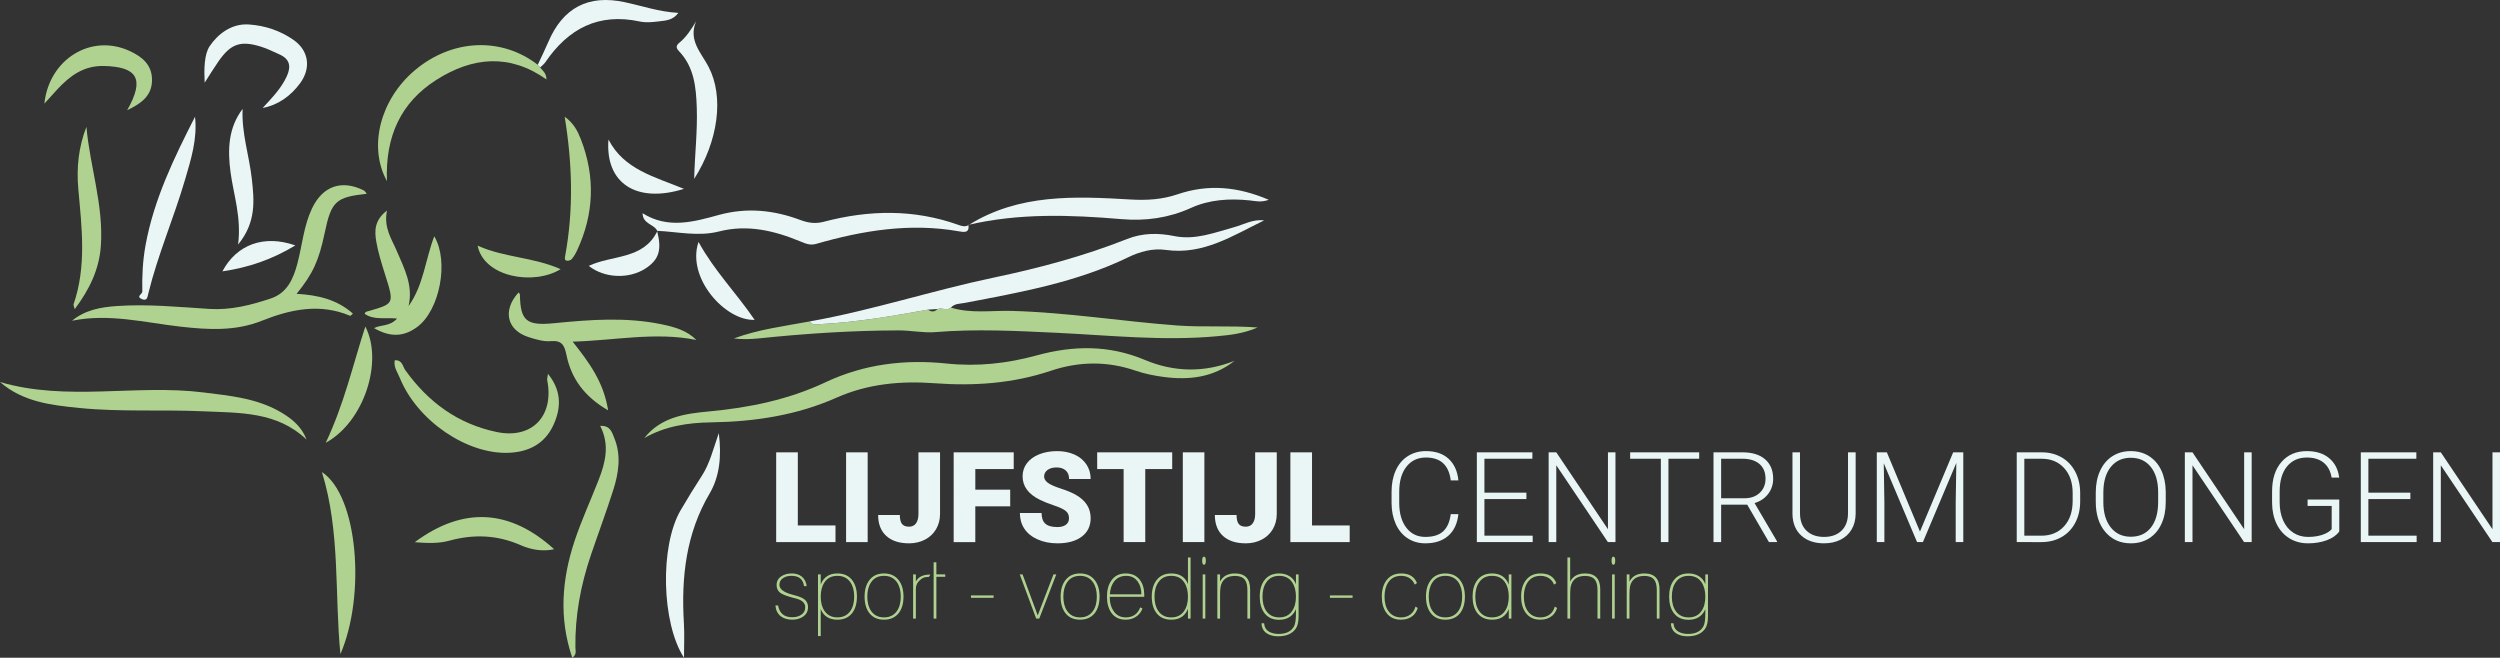 <?xml version="1.0" encoding="utf-8"?>
<!-- Generator: Adobe Illustrator 16.0.3, SVG Export Plug-In . SVG Version: 6.00 Build 0)  -->
<!DOCTYPE svg PUBLIC "-//W3C//DTD SVG 1.1//EN" "http://www.w3.org/Graphics/SVG/1.1/DTD/svg11.dtd">
<svg version="1.1" id="Laag_1" xmlns="http://www.w3.org/2000/svg" xmlns:xlink="http://www.w3.org/1999/xlink" x="0px" y="0px"
	 width="473.337px" height="124.53px" viewBox="0 0 473.337 124.53" enable-background="new 0 0 473.337 124.53"
	 xml:space="preserve">
<rect x="0" y="0" width="473.337" height="124.53" fill="#333333" stroke="none"/>
<g>
	<path fill="#B0D290" d="M233.749,68.313c-4.032,3.177-8.641,3.693-13.47,3.049c-1.765-0.236-3.549-0.59-5.229-1.167
		c-5.384-1.851-10.737-1.789-16.088,0.004c-7.18,2.405-14.497,2.916-22.038,2.361c-6.31-0.465-12.579,0.083-18.555,2.739
		c-7.508,3.337-15.522,4.545-23.684,4.667c-4.464,0.068-8.741,0.702-12.696,2.975c3.165-4,7.759-4.628,12.229-5.04
		c7.678-0.707,15.12-2.243,22.089-5.529c7.327-3.455,15.057-4.366,22.906-3.544c5.871,0.615,11.489-0.01,17.048-1.533
		c6.955-1.904,13.715-1.999,20.468,0.84C222.318,70.484,228.024,70.584,233.749,68.313"/>
	<path fill="#B0D290" d="M180.048,58.237c3.776,1.178,7.683,0.527,11.506,0.63c10.489,0.282,20.835,1.973,31.269,2.754
		c4.903,0.367,9.806-0.017,15.299,0.384c-2.826,1.197-5.278,1.429-7.725,1.655c-10.103,0.934-20.164-0.162-30.237-0.645
		c-7.695-0.369-15.371-0.771-23.099-0.133c-2.183,0.181-4.613-0.331-6.938-0.326c-8.875,0.018-17.718,0.607-26.542,1.521
		c-1.532,0.159-3.077,0.185-4.643,0.007c4.675-1.729,9.566-2.334,14.393-3.229c0.517,0.822,1.333,0.548,2.045,0.511
		c6.849-0.356,13.588-1.534,20.323-2.741c0.643,0.494,1.253,0.446,1.831-0.114C178.343,58.178,179.272,58.913,180.048,58.237"/>
	<path fill="#EAF5F5" d="M180.048,58.237c-0.776,0.676-1.705-0.059-2.518,0.273c-0.611,0.038-1.221,0.076-1.831,0.114
		c-6.735,1.207-13.474,2.385-20.323,2.741c-0.712,0.037-1.528,0.312-2.045-0.511c11.784-2.096,23.172-5.85,34.873-8.306
		c8.574-1.801,17.031-4.061,25.202-7.3c2.878-1.141,5.87-1.175,8.907-0.554c3.965,0.811,7.625-0.649,11.342-1.676
		c1.867-0.518,3.609-1.566,5.683-1.281c-5.905,2.851-11.511,6.594-18.626,5.58c-2.481-0.354-4.932,0.339-7.129,1.405
		c-9.796,4.75-20.376,6.613-30.923,8.63C181.746,57.529,180.75,57.441,180.048,58.237"/>
	<path fill="#B0D290" d="M56.157,55.63c3.95,0.233,7.62,1.03,10.662,3.748c-0.275,0.229-0.448,0.447-0.517,0.418
		c-5.742-2.429-11.281-1.238-16.751,0.944c-5.006,1.999-10.167,1.693-15.347,1.109c-6.814-0.769-13.569-2.551-20.562-1.12
		c2.489-2.058,5.452-2.573,8.469-2.783c5.857-0.408,11.693,0.175,17.53,0.545c4.042,0.255,7.876-0.721,11.635-1.98
		c3.129-1.05,4.285-3.759,5.051-6.683c0.906-3.455,1.187-7.074,2.743-10.355c2.014-4.251,5.628-5.516,9.815-3.411
		c0.22,0.11,0.357,0.386,0.569,0.625c-5.899,0.641-6.722,1.415-7.985,7.436C60.368,49.37,59.241,51.834,56.157,55.63"/>
	<path fill="#EAF5F5" d="M183.346,42.57c0.27,1.63-0.922,1.381-1.764,1.232c-9.238-1.636-18.201-0.178-27.061,2.374
		c-1.127,0.323-1.988-0.048-2.954-0.45c-4.956-2.062-10.056-3.278-15.413-1.908c-3.953,1.012-7.837,0.061-11.751-0.116l0.053,0.047
		c-0.577-1.344-2.752-1.276-2.798-3.382c4.812,3.033,9.713,1.628,14.428,0.333c5.361-1.472,10.448-0.919,15.478,0.964
		c1.502,0.563,2.882,0.724,4.363,0.333c8.578-2.262,17.102-2.432,25.559,0.591c0.61,0.218,1.266,0.425,1.905,0.021L183.346,42.57z"
		/>
	<path fill="#B0D290" d="M0,72.329c12.686,3.729,25.726,0.381,38.503,1.972c5.145,0.641,10.323,1.11,14.912,3.889
		c2.019,1.224,3.739,2.697,4.624,5.037c-5.589-5.338-12.696-5.04-19.547-5.353c-7.815-0.358-15.658,0.153-23.467-0.63
		C9.677,76.708,4.354,76.106,0,72.329"/>
	<path fill="#B0D290" d="M108.424,64.685c3.152,3.979,5.868,7.656,6.717,13.01c-4.548-2.641-6.97-6.05-7.887-10.462
		c-0.377-1.815-0.822-2.832-2.983-2.642c-1.355,0.118-2.809-0.336-4.151-0.753c-4.177-1.3-5.021-5.112-1.926-8.478
		c0.086,0.145,0.242,0.284,0.244,0.427c0.09,4.981,1.231,5.927,6.493,5.405c6.769-0.67,13.545-1.191,20.287,0.197
		c2.404,0.495,4.79,1.145,6.633,2.978C124.097,62.799,116.51,64.462,108.424,64.685"/>
	<path fill="#EAF5F5" d="M183.391,42.609c9.537-5.956,20.13-5.453,30.68-4.837c3.08,0.18,5.985,0.004,8.883-0.985
		c5.772-1.972,11.397-1.47,17.264,1.042c-1.459,0.542-2.547,0.223-3.614,0.113c-3.815-0.395-7.595-0.166-11.092,1.418
		c-4.252,1.925-8.603,2.518-13.214,2.127c-9.686-0.82-19.369-1.151-28.95,1.085C183.346,42.57,183.391,42.609,183.391,42.609"/>
	<path fill="#B0D290" d="M77.353,57.957c2.86-3.992,3.19-8.855,4.866-13.214c2.825,4.701,1.062,14.019-3.251,17.18
		c-2.568,1.882-5.102,1.952-8.146,0.201c1.288-0.697,2.986-0.26,4.357-1.816c-2.256-0.223-4.381,0.339-6.14-0.896
		c0.073-0.104,0.148-0.343,0.28-0.381c5.442-1.582,5.388-1.318,3.532-7.246c-0.617-1.973-1.246-3.962-1.599-5.991
		c-0.347-1.995-0.42-4.073,2.014-5.93c-0.647,3.221,0.853,5.309,1.817,7.562C76.507,50.754,78.279,54.012,77.353,57.957"/>
	<path fill="#B0D290" d="M102.265,12.774c0.433,0.589,1.167,0.984,1.203,2.267c-7.061-4.986-14.061-4.215-20.811,0.057
		c-6.742,4.266-9.73,10.684-9.396,19.193c-3.617-6.598-1.191-15.481,5.206-20.922c7.051-5.997,16.442-6.44,23.35-1.103
		C101.967,12.435,102.116,12.604,102.265,12.774"/>
	<path fill="#B0D290" d="M108.349,124.53c-2.563-7.525-1.963-14.879,0.449-22.136c1.304-3.922,3.05-7.696,4.553-11.555
		c1.278-3.28,2.122-6.607,0.283-10.213c1.949-0.075,2.233,1.246,2.661,2.283c1.376,3.335,0.834,6.688-0.211,9.955
		c-1.318,4.12-2.835,8.176-4.224,12.274c-1.918,5.66-3.005,11.464-2.917,17.467C108.951,123.192,109.248,123.917,108.349,124.53"/>
	<path fill="#B0D290" d="M103.751,70.777c2.39,2.962,2.67,6.103,1.052,9.652c-1.628,3.571-4.637,5.112-8.346,5.295
		C88.45,86.121,79,79.652,75.711,71.577c-0.425-1.044-1.223-2.069-0.971-3.368c1.451-0.081,1.491,1.157,1.975,1.837
		c4.325,6.079,9.991,10.229,17.334,11.75c6.703,1.39,10.905-3.04,9.557-9.816C103.557,71.734,103.663,71.458,103.751,70.777"/>
	<path fill="#EAF5F5" d="M136.095,81.992c0.583,4.628,0.071,8.371-1.747,11.457c-4.425,7.511-5.393,15.772-4.863,24.521
		c0.131,2.157,0.02,4.335,0.02,6.561c-4.261-6.545-4.602-21.094-0.653-27.901c1.307-2.253,2.681-4.458,4.084-6.633
		C134.349,87.805,134.99,85.204,136.095,81.992"/>
	<path fill="#EAF5F5" d="M38.753,15.651c-0.128-2.468-0.113-5.333,0.941-6.902c1.489-2.22,4.095-4.352,7.439-4.116
		c3.067,0.216,5.92,1.161,8.435,2.92c2.895,2.025,3.361,5.282,1.296,8.147c-1.829,2.534-4.331,4.227-7.131,4.737
		c1.772-1.921,3.517-3.692,4.571-6.005c0.862-1.89,0.551-3.275-1.414-4.142c-1.118-0.492-2.216-1.058-3.375-1.424
		c-3.966-1.257-5.831-0.604-8.186,2.806C40.432,12.972,39.61,14.324,38.753,15.651"/>
	<path fill="#EAF5F5" d="M36.924,22.106c0.47,4.199-0.763,8.077-1.902,11.958c-2.121,7.233-5.143,14.177-6.944,21.515
		c-0.151,0.618-0.195,1.48-1.2,1.062c-1.199-0.5,0.08-0.956,0.069-1.429c-0.066-2.938,0.079-5.861,0.604-8.75
		C29.131,37.764,32.941,29.911,36.924,22.106"/>
	<path fill="#B0D290" d="M64.451,123.845c-1.127-11.467,0.014-23.147-3.502-34.468C67.774,93.844,69.286,112.693,64.451,123.845"/>
	<path fill="#B0D290" d="M16.362,24.02c0.674,7.555,3.264,14.837,2.736,22.507c-0.308,4.479-2.153,8.264-4.952,12.011
		c-0.12-0.516-0.27-0.77-0.208-0.949c2.468-7.18,1.546-14.496,0.89-21.8C14.466,31.753,14.876,27.828,16.362,24.02"/>
	<path fill="#EAF5F5" d="M131.432,33.871c0.103-4.489,0.641-8.951,0.493-13.443c-0.129-3.912-0.489-7.743-3.386-10.759
		c-0.626-0.652-0.512-1.085,0.095-1.585c1.305-1.077,2.217-2.462,3.166-4.064c-1.525,3.643,0.945,5.919,2.362,8.639
		C137.113,18.32,136.01,26.67,131.432,33.871"/>
	<path fill="#B0D290" d="M24.079,20.866c3.374-5.946,1.926-8.233-4.437-8.374c-3.777-0.083-6.395,1.853-8.769,4.405
		c-0.824,0.887-1.628,1.793-2.47,2.722c0.885-8.412,8.845-13.334,16.142-9.966c2.296,1.059,4.233,2.56,4.238,5.456
		C28.788,17.958,27.027,19.467,24.079,20.866"/>
	<path fill="#EAF5F5" d="M102.265,12.774c-0.149-0.17-0.298-0.339-0.448-0.508c0.662-1.428,1.363-2.837,1.978-4.284
		c2.779-6.526,7.583-9.061,14.521-7.566c3.3,0.711,6.513,1.83,10.111,2.021c-0.988,1.388-2.352,1.451-3.603,1.601
		c-1.208,0.146-2.494,0.289-3.66,0.037c-7.829-1.692-13.568,1.325-17.904,7.696C103,12.153,102.6,12.442,102.265,12.774"/>
	<path fill="#B0D290" d="M106.913,22.099c1.684,1.208,2.453,2.695,3.053,4.238c2.767,7.105,2.525,14.136-0.693,21.052
		c-0.274,0.59-0.608,1.174-1.026,1.666c-0.192,0.228-0.694,0.37-0.984,0.291c-0.411-0.111-0.323-0.543-0.251-0.931
		C108.605,39.762,108.384,31.104,106.913,22.099"/>
	<path fill="#B0D290" d="M78.527,102.657c9.369-6.954,18.202-6.093,26.389,1.325c-1.945,0.463-4.231,0.17-6.309-0.749
		c-4.434-1.96-8.902-2.133-13.502-0.871C82.998,102.94,80.883,102.844,78.527,102.657"/>
	<path fill="#EAF5F5" d="M45.936,20.62c-0.22,4.574,1.252,8.847,1.741,13.233c0.46,4.112,0.861,8.231-2.595,12.444
		c0.647-5.197-0.855-9.375-1.431-13.683C43.083,28.365,43.199,24.238,45.936,20.62"/>
	<path fill="#B0D290" d="M61.673,83.836c3.532-7.474,5.15-14.786,7.496-22.007C72.597,68.403,68.972,79.843,61.673,83.836"/>
	<path fill="#EAF5F5" d="M115.206,26.418c2.93,5.696,8.726,7.04,14.296,9.339C120.478,38.582,114.548,34.674,115.206,26.418"/>
	<path fill="#EAF5F5" d="M132.255,45.812c2.982,5.443,7.193,9.709,10.624,14.745C137.372,60.814,129.924,52.621,132.255,45.812"/>
	<path fill="#EAF5F5" d="M124.404,43.703c0.947,3.607,0.375,5.462-2.197,7.134c-3.125,2.031-7.77,1.861-10.734-0.496
		c4.433-2.098,10.37-1.156,12.985-6.59L124.404,43.703z"/>
	<path fill="#B0D290" d="M106.148,50.963c-5.13,3.147-14.532,1.518-15.718-4.453C95.455,48.781,100.939,48.655,106.148,50.963"/>
	<path fill="#EAF5F5" d="M42.107,51.377c2.707-5.1,7.899-6.996,13.808-4.908C51.478,49.137,47.07,50.657,42.107,51.377"/>
</g>
<g>
	<path fill="#EAF5F5" d="M151.056,99.487h7.131v3.151h-11.229V85.644h4.097V99.487z"/>
	<path fill="#EAF5F5" d="M164.28,102.638h-4.085V85.644h4.085V102.638z"/>
	<path fill="#EAF5F5" d="M173.897,85.644h4.085v11.66c0,1.082-0.251,2.047-0.753,2.895c-0.501,0.849-1.202,1.506-2.101,1.973
		c-0.899,0.467-1.901,0.7-3.006,0.7c-1.852,0-3.292-0.467-4.318-1.4c-1.027-0.934-1.541-2.257-1.541-3.969h4.108
		c0,0.778,0.134,1.343,0.402,1.692c0.269,0.351,0.718,0.525,1.348,0.525c0.568,0,1.006-0.212,1.313-0.636
		c0.307-0.425,0.461-1.018,0.461-1.78V85.644z"/>
	<path fill="#EAF5F5" d="M191.266,95.869h-6.606v6.77h-4.097V85.644h11.369v3.163h-7.271v3.91h6.606V95.869z"/>
	<path fill="#EAF5F5" d="M202.4,98.122c0-0.6-0.212-1.066-0.636-1.401c-0.424-0.334-1.169-0.681-2.235-1.038
		c-1.066-0.358-1.938-0.704-2.614-1.039c-2.203-1.082-3.303-2.568-3.303-4.459c0-0.941,0.274-1.771,0.823-2.492
		c0.548-0.72,1.325-1.279,2.329-1.681c1.004-0.4,2.132-0.601,3.385-0.601c1.222,0,2.317,0.218,3.286,0.653s1.722,1.057,2.258,1.861
		c0.537,0.806,0.806,1.726,0.806,2.761h-4.085c0-0.692-0.212-1.229-0.636-1.61c-0.424-0.382-0.998-0.572-1.722-0.572
		c-0.731,0-1.31,0.162-1.733,0.484c-0.424,0.323-0.636,0.733-0.636,1.231c0,0.436,0.233,0.831,0.7,1.185
		c0.467,0.354,1.288,0.72,2.463,1.098c1.175,0.377,2.14,0.783,2.895,1.22c1.836,1.058,2.755,2.517,2.755,4.377
		c0,1.486-0.561,2.653-1.681,3.501c-1.121,0.849-2.658,1.272-4.611,1.272c-1.377,0-2.624-0.247-3.741-0.741
		s-1.957-1.171-2.521-2.031c-0.564-0.859-0.846-1.85-0.846-2.97h4.108c0,0.91,0.235,1.581,0.706,2.013
		c0.471,0.433,1.235,0.648,2.293,0.648c0.677,0,1.212-0.146,1.605-0.438C202.204,99.061,202.4,98.651,202.4,98.122z"/>
	<path fill="#EAF5F5" d="M221.939,88.807h-5.101v13.831h-4.097V88.807h-5.007v-3.163h14.205V88.807z"/>
	<path fill="#EAF5F5" d="M228.032,102.638h-4.085V85.644h4.085V102.638z"/>
	<path fill="#EAF5F5" d="M237.649,85.644h4.085v11.66c0,1.082-0.251,2.047-0.753,2.895c-0.501,0.849-1.202,1.506-2.101,1.973
		c-0.899,0.467-1.901,0.7-3.006,0.7c-1.852,0-3.292-0.467-4.318-1.4c-1.027-0.934-1.541-2.257-1.541-3.969h4.108
		c0,0.778,0.134,1.343,0.402,1.692c0.269,0.351,0.718,0.525,1.348,0.525c0.568,0,1.006-0.212,1.313-0.636
		c0.307-0.425,0.461-1.018,0.461-1.78V85.644z"/>
	<path fill="#EAF5F5" d="M248.411,99.487h7.132v3.151h-11.229V85.644h4.097V99.487z"/>
</g>
<g>
	<path fill="#EAF5F5" d="M276.126,97.339c-0.194,1.79-0.835,3.159-1.92,4.108s-2.53,1.424-4.336,1.424
		c-1.261,0-2.376-0.315-3.345-0.945s-1.717-1.523-2.246-2.679s-0.798-2.477-0.806-3.963v-2.206c0-1.509,0.265-2.848,0.794-4.015
		s1.289-2.068,2.281-2.702s2.135-0.951,3.426-0.951c1.821,0,3.259,0.49,4.313,1.471c1.054,0.98,1.667,2.338,1.838,4.073h-1.447
		c-0.358-2.887-1.926-4.33-4.704-4.33c-1.54,0-2.768,0.576-3.682,1.729s-1.371,2.745-1.371,4.777v2.079
		c0,1.963,0.445,3.528,1.336,4.696s2.095,1.752,3.612,1.752c1.501,0,2.634-0.359,3.396-1.08c0.763-0.719,1.233-1.799,1.412-3.238
		H276.126z"/>
	<path fill="#EAF5F5" d="M289,94.491h-7.948v6.934h9.139v1.214h-10.575V85.644h10.518v1.214h-9.081v6.419H289V94.491z"/>
	<path fill="#EAF5F5" d="M305.866,102.638h-1.436l-9.77-14.543v14.543h-1.447V85.644h1.447l9.781,14.555V85.644h1.424V102.638z"/>
	<path fill="#EAF5F5" d="M321.717,86.858h-5.824v15.78h-1.436v-15.78h-5.813v-1.214h13.072V86.858z"/>
	<path fill="#EAF5F5" d="M330.809,95.553h-4.937v7.085h-1.447V85.644h5.521c1.813,0,3.229,0.439,4.248,1.317
		s1.529,2.106,1.529,3.684c0,1.088-0.318,2.048-0.957,2.88c-0.638,0.831-1.494,1.406-2.567,1.726l4.249,7.235v0.152h-1.529
		L330.809,95.553z M325.872,94.339h4.4c1.206,0,2.175-0.343,2.906-1.028c0.731-0.687,1.097-1.574,1.097-2.666
		c0-1.2-0.381-2.131-1.144-2.794c-0.763-0.662-1.833-0.993-3.21-0.993h-4.05V94.339z"/>
	<path fill="#EAF5F5" d="M351.34,85.644v11.602c-0.008,1.144-0.261,2.14-0.759,2.988c-0.498,0.848-1.2,1.5-2.106,1.955
		s-1.947,0.683-3.123,0.683c-1.789,0-3.223-0.488-4.301-1.465s-1.636-2.328-1.675-4.056V85.644h1.425v11.497
		c0,1.432,0.408,2.542,1.225,3.332c0.817,0.79,1.926,1.185,3.326,1.185c1.401,0,2.508-0.396,3.321-1.19s1.22-1.898,1.22-3.314
		V85.644H351.34z"/>
	<path fill="#EAF5F5" d="M357.246,85.644l6.268,14.998l6.291-14.998h1.914v16.994h-1.436v-7.4l0.117-7.586l-6.326,14.986h-1.109
		l-6.303-14.929l0.117,7.482v7.446h-1.436V85.644H357.246z"/>
	<path fill="#EAF5F5" d="M381.839,102.638V85.644h4.751c1.393,0,2.642,0.317,3.746,0.951c1.105,0.634,1.967,1.543,2.586,2.726
		c0.618,1.183,0.928,2.528,0.928,4.038v1.564c0,1.517-0.308,2.863-0.922,4.038c-0.615,1.175-1.48,2.082-2.598,2.72
		c-1.116,0.638-2.398,0.957-3.846,0.957H381.839z M383.274,86.858v14.566h3.222c1.79,0,3.226-0.594,4.307-1.781
		c1.082-1.188,1.623-2.794,1.623-4.818v-1.496c0-1.954-0.533-3.52-1.6-4.695c-1.065-1.176-2.471-1.768-4.213-1.775H383.274z"/>
	<path fill="#EAF5F5" d="M410.05,95.063c0,1.564-0.271,2.938-0.812,4.12s-1.313,2.094-2.317,2.731
		c-1.003,0.638-2.163,0.957-3.478,0.957c-1.984,0-3.588-0.71-4.81-2.13s-1.832-3.336-1.832-5.749v-1.75
		c0-1.549,0.274-2.92,0.823-4.114c0.548-1.195,1.324-2.113,2.328-2.755c1.004-0.643,2.159-0.963,3.467-0.963
		c1.307,0,2.461,0.314,3.461,0.945c0.999,0.63,1.771,1.521,2.316,2.673s0.829,2.486,0.853,4.003V95.063z M408.613,93.219
		c0-2.047-0.463-3.649-1.389-4.81c-0.926-1.159-2.194-1.738-3.805-1.738c-1.58,0-2.839,0.581-3.776,1.744
		c-0.938,1.164-1.406,2.788-1.406,4.873v1.774c0,2.016,0.467,3.612,1.4,4.791c0.935,1.18,2.202,1.769,3.806,1.769
		c1.626,0,2.895-0.581,3.805-1.745c0.91-1.163,1.365-2.783,1.365-4.861V93.219z"/>
	<path fill="#EAF5F5" d="M426.32,102.638h-1.436l-9.77-14.543v14.543h-1.447V85.644h1.447l9.781,14.555V85.644h1.424V102.638z"/>
	<path fill="#EAF5F5" d="M442.906,100.619c-0.498,0.708-1.278,1.261-2.341,1.657c-1.062,0.397-2.25,0.596-3.565,0.596
		c-1.33,0-2.514-0.319-3.548-0.957c-1.035-0.638-1.837-1.541-2.405-2.708c-0.567-1.167-0.855-2.505-0.863-4.015v-2.148
		c0-2.357,0.596-4.219,1.786-5.585c1.19-1.365,2.789-2.048,4.797-2.048c1.751,0,3.159,0.445,4.226,1.336
		c1.065,0.892,1.7,2.119,1.902,3.683h-1.436c-0.21-1.249-0.718-2.195-1.523-2.839s-1.857-0.966-3.157-0.966
		c-1.588,0-2.844,0.564-3.771,1.693c-0.926,1.13-1.389,2.722-1.389,4.777v2.01c0,1.292,0.22,2.436,0.659,3.428
		c0.44,0.993,1.07,1.763,1.892,2.308c0.82,0.545,1.764,0.817,2.83,0.817c1.237,0,2.3-0.194,3.187-0.584
		c0.576-0.257,1.004-0.556,1.284-0.898v-4.389h-4.564v-1.214h6V100.619z"/>
	<path fill="#EAF5F5" d="M456.364,94.491h-7.949v6.934h9.14v1.214h-10.575V85.644h10.517v1.214h-9.081v6.419h7.949V94.491z"/>
</g>
<g>
	<g>
		<path fill="#EAF5F5" d="M473.337,102.638h-1.436l-9.77-14.543v14.543h-1.447V85.644h1.447l9.781,14.555V85.644h1.424V102.638z"/>
	</g>
	<path fill="#B0D290" d="M149.989,116.863c0.677,0,1.236-0.146,1.677-0.436c0.527-0.333,0.79-0.823,0.79-1.468
		c0-0.774-0.554-1.312-1.661-1.612c-0.032-0.01-0.084-0.025-0.153-0.05c-0.07-0.019-0.164-0.041-0.282-0.063
		c-1.366-0.354-2.247-0.689-2.644-1c-0.452-0.354-0.678-0.839-0.678-1.45c0-0.733,0.311-1.297,0.935-1.695
		c0.538-0.343,1.183-0.516,1.935-0.516c0.774,0,1.414,0.205,1.92,0.613c0.515,0.43,0.816,1.026,0.902,1.79h-0.5
		c-0.172-1.302-0.967-1.95-2.387-1.95c-0.59,0-1.096,0.128-1.515,0.386c-0.505,0.313-0.758,0.748-0.758,1.307
		c0,0.838,0.855,1.472,2.564,1.901c0.022,0.021,0.076,0.039,0.161,0.049c0.882,0.227,1.494,0.457,1.839,0.693
		c0.569,0.376,0.854,0.915,0.854,1.611c0,0.754-0.317,1.352-0.951,1.792c-0.57,0.376-1.248,0.563-2.032,0.563
		c-0.893,0-1.623-0.218-2.193-0.659c-0.591-0.474-0.925-1.151-1-2.033h0.5C147.581,116.121,148.473,116.863,149.989,116.863"/>
	<path fill="#B0D290" d="M156.117,115.686c0.559,0.807,1.371,1.208,2.435,1.208s1.881-0.401,2.451-1.208
		c0.484-0.689,0.726-1.598,0.726-2.728c0-1.116-0.242-2.024-0.726-2.724c-0.57-0.808-1.387-1.208-2.451-1.208
		c-1.075,0-1.887,0.4-2.435,1.208c-0.483,0.699-0.725,1.607-0.725,2.724C155.392,114.088,155.634,114.997,156.117,115.686
		 M154.875,108.75h0.517v1.919c0.548-1.396,1.601-2.096,3.16-2.096c1.236,0,2.177,0.435,2.822,1.307
		c0.58,0.773,0.871,1.802,0.871,3.078c0,1.271-0.291,2.297-0.871,3.081c-0.667,0.86-1.608,1.289-2.822,1.289
		c-1.57,0-2.623-0.671-3.16-2.016v5.111h-0.517V108.75z"/>
	<path fill="#B0D290" d="M164.936,115.685c0.559,0.808,1.371,1.209,2.435,1.209c1.065,0,1.882-0.401,2.452-1.209
		c0.483-0.688,0.725-1.596,0.725-2.726c0-1.116-0.242-2.026-0.725-2.725c-0.57-0.807-1.387-1.209-2.452-1.209
		c-1.075,0-1.886,0.402-2.435,1.209c-0.483,0.698-0.725,1.608-0.725,2.725C164.211,114.089,164.453,114.997,164.936,115.685
		 M164.566,109.896c0.645-0.882,1.58-1.322,2.805-1.322c1.226,0,2.166,0.44,2.823,1.322c0.579,0.774,0.87,1.795,0.87,3.063
		s-0.291,2.297-0.87,3.08c-0.668,0.86-1.607,1.29-2.823,1.29c-1.225,0-2.16-0.43-2.805-1.29c-0.581-0.783-0.871-1.812-0.871-3.08
		S163.985,110.67,164.566,109.896"/>
	<path fill="#B0D290" d="M172.886,108.75h0.517v1.389c0.43-0.914,1.354-1.366,2.773-1.355l-0.323,0.451
		c-0.397,0-0.683,0.032-0.854,0.097c-0.366,0.108-0.742,0.381-1.129,0.823c-0.312,0.366-0.467,0.832-0.467,1.403v5.562h-0.517
		V108.75z"/>
</g>
<polygon fill="#B0D290" points="177.288,106.461 177.288,108.75 178.965,108.75 178.965,109.204 177.288,109.204 177.288,117.121 
	176.771,117.121 176.771,106.461 "/>
<rect x="183.835" y="112.735" fill="#B0D290" width="4.288" height="0.451"/>
<polygon fill="#B0D290" points="193.074,108.75 193.606,108.75 196.476,116.524 199.459,108.75 199.992,108.75 196.767,117.12 
	196.186,117.12 "/>
<g>
	<path fill="#B0D290" d="M202.055,115.685c0.559,0.808,1.371,1.209,2.435,1.209c1.065,0,1.882-0.401,2.451-1.209
		c0.484-0.688,0.726-1.596,0.726-2.726c0-1.116-0.242-2.026-0.726-2.725c-0.569-0.807-1.386-1.209-2.451-1.209
		c-1.075,0-1.886,0.402-2.435,1.209c-0.483,0.698-0.725,1.608-0.725,2.725C201.33,114.089,201.572,114.997,202.055,115.685
		 M201.685,109.896c0.645-0.882,1.579-1.322,2.805-1.322s2.166,0.44,2.822,1.322c0.58,0.774,0.871,1.795,0.871,3.063
		s-0.291,2.297-0.871,3.08c-0.667,0.86-1.607,1.29-2.822,1.29c-1.226,0-2.16-0.43-2.805-1.29c-0.581-0.783-0.871-1.812-0.871-3.08
		S201.104,110.67,201.685,109.896"/>
	<path fill="#B0D290" d="M216.1,112.524c0-0.979-0.231-1.783-0.693-2.419c-0.516-0.718-1.241-1.079-2.177-1.079
		c-0.968,0-1.726,0.349-2.274,1.048c-0.483,0.633-0.758,1.45-0.822,2.45H216.1z M213.133,117.329c-1.193,0-2.102-0.438-2.725-1.321
		c-0.548-0.784-0.822-1.801-0.822-3.049c0-1.246,0.274-2.256,0.822-3.03c0.623-0.902,1.532-1.354,2.725-1.354
		c1.171,0,2.064,0.403,2.677,1.21c0.559,0.721,0.839,1.688,0.839,2.902v0.307h-6.531v0.128c0,1.033,0.242,1.894,0.725,2.58
		c0.549,0.795,1.312,1.193,2.29,1.193c1.354,0,2.274-0.634,2.758-1.901l0.419,0.224c-0.215,0.571-0.554,1.037-1.016,1.403
		C214.692,117.093,213.972,117.329,213.133,117.329"/>
	<path fill="#B0D290" d="M224.196,110.235c-0.548-0.807-1.36-1.209-2.435-1.209c-1.076,0-1.887,0.402-2.435,1.209
		c-0.495,0.689-0.742,1.597-0.742,2.725c0,1.13,0.242,2.037,0.725,2.726c0.559,0.807,1.376,1.209,2.452,1.209
		c1.075,0,1.887-0.402,2.435-1.209c0.483-0.688,0.725-1.596,0.725-2.726C224.921,111.843,224.679,110.933,224.196,110.235
		 M225.421,117.121h-0.5v-1.854c-0.548,1.376-1.602,2.063-3.16,2.063c-1.237,0-2.177-0.43-2.823-1.29
		c-0.579-0.773-0.87-1.802-0.87-3.08c0-1.269,0.291-2.289,0.87-3.063c0.657-0.882,1.597-1.323,2.823-1.323
		c1.59,0,2.644,0.675,3.16,2.017v-5.047h0.5V117.121z"/>
	<path fill="#B0D290" d="M227.711,108.75h0.5v8.369h-0.5V108.75z M227.952,105.397c0.237,0,0.355,0.254,0.355,0.758
		c0,0.517-0.118,0.774-0.355,0.774c-0.225,0-0.339-0.258-0.339-0.774C227.613,105.651,227.727,105.397,227.952,105.397"/>
	<path fill="#B0D290" d="M230.482,108.75H231v1.372c0.526-1.034,1.467-1.549,2.821-1.549c1.914,0,2.87,1,2.87,3v5.546h-0.515v-5.385
		c0-0.893-0.162-1.549-0.484-1.968c-0.377-0.483-0.995-0.726-1.855-0.726c-1.579,0-2.499,0.715-2.756,2.145
		c-0.022,0.161-0.041,0.363-0.058,0.605c-0.015,0.24-0.023,0.524-0.023,0.846v4.482h-0.517V108.75z"/>
	<path fill="#B0D290" d="M244.641,110.235c-0.548-0.808-1.36-1.208-2.434-1.208c-1.076,0-1.887,0.4-2.435,1.208
		c-0.495,0.688-0.742,1.597-0.742,2.724c0,1.13,0.242,2.038,0.725,2.728c0.559,0.807,1.376,1.208,2.452,1.208
		c1.074,0,1.886-0.401,2.434-1.208c0.484-0.689,0.727-1.598,0.727-2.728C245.367,111.842,245.125,110.934,244.641,110.235
		 M242.174,117.347c-1.225,0-2.161-0.436-2.806-1.308c-0.57-0.795-0.854-1.823-0.854-3.081c0-1.276,0.29-2.305,0.87-3.078
		c0.645-0.872,1.585-1.307,2.823-1.307c0.719,0,1.365,0.173,1.935,0.516c0.568,0.345,0.978,0.856,1.226,1.533v-1.872h0.5v7.919
		c0,1.054-0.178,1.838-0.533,2.354c-0.667,0.966-1.784,1.451-3.354,1.451c-0.86,0-1.575-0.189-2.144-0.565
		c-0.634-0.429-0.963-1.063-0.984-1.902h0.484c0.054,0.72,0.36,1.246,0.919,1.579c0.484,0.291,1.102,0.438,1.854,0.438
		c1.398,0,2.36-0.475,2.887-1.419c0.247-0.441,0.372-1.248,0.372-2.419v-0.855C244.786,116.673,243.722,117.347,242.174,117.347"/>
</g>
<rect x="251.801" y="112.735" fill="#B0D290" width="4.289" height="0.451"/>
<g>
	<path fill="#B0D290" d="M267.523,116.571c-0.602,0.506-1.359,0.758-2.273,0.758c-1.205,0-2.129-0.438-2.773-1.32
		c-0.57-0.795-0.855-1.812-0.855-3.049c0-1.269,0.291-2.289,0.871-3.063c0.644-0.882,1.58-1.323,2.805-1.323
		c1.516,0,2.51,0.609,2.984,1.823l-0.435,0.289c-0.14-0.407-0.399-0.767-0.776-1.078c-0.482-0.388-1.074-0.581-1.773-0.581
		c-1.074,0-1.885,0.402-2.434,1.209c-0.484,0.698-0.726,1.608-0.726,2.725c0,1.13,0.241,2.036,0.726,2.726
		c0.559,0.807,1.371,1.209,2.434,1.209c0.656,0,1.229-0.179,1.719-0.54c0.488-0.36,0.813-0.862,0.975-1.507l0.435,0.258
		C268.244,115.708,267.942,116.195,267.523,116.571"/>
	<path fill="#B0D290" d="M271.23,115.685c0.559,0.808,1.371,1.209,2.435,1.209c1.065,0,1.882-0.401,2.451-1.209
		c0.483-0.688,0.726-1.596,0.726-2.726c0-1.116-0.242-2.026-0.726-2.725c-0.569-0.807-1.386-1.209-2.451-1.209
		c-1.075,0-1.886,0.402-2.435,1.209c-0.484,0.698-0.725,1.608-0.725,2.725C270.506,114.089,270.746,114.997,271.23,115.685
		 M270.859,109.896c0.645-0.882,1.58-1.322,2.806-1.322s2.167,0.44,2.823,1.322c0.58,0.774,0.869,1.795,0.869,3.063
		s-0.289,2.297-0.869,3.08c-0.668,0.86-1.609,1.29-2.823,1.29c-1.226,0-2.161-0.43-2.806-1.29c-0.58-0.783-0.871-1.812-0.871-3.08
		S270.279,110.67,270.859,109.896"/>
	<path fill="#B0D290" d="M280.052,115.685c0.56,0.807,1.376,1.209,2.451,1.209s1.886-0.402,2.435-1.209
		c0.484-0.688,0.725-1.597,0.725-2.727c0-1.115-0.24-2.024-0.725-2.724c-0.549-0.807-1.359-1.209-2.435-1.209
		s-1.888,0.402-2.435,1.209c-0.494,0.688-0.742,1.596-0.742,2.724C279.326,114.088,279.568,114.997,280.052,115.685
		 M282.503,117.329c-1.214,0-2.155-0.429-2.823-1.289c-0.58-0.784-0.869-1.811-0.869-3.081c0-1.276,0.289-2.305,0.869-3.078
		c0.646-0.872,1.588-1.307,2.823-1.307c1.56,0,2.612,0.698,3.159,2.096v-1.919h0.5v8.369h-0.5v-1.807
		C285.125,116.658,284.072,117.329,282.503,117.329"/>
	<path fill="#B0D290" d="M293.904,116.571c-0.603,0.506-1.36,0.758-2.273,0.758c-1.205,0-2.13-0.438-2.773-1.32
		c-0.572-0.795-0.856-1.812-0.856-3.049c0-1.269,0.291-2.289,0.872-3.063c0.644-0.882,1.58-1.323,2.805-1.323
		c1.516,0,2.51,0.609,2.984,1.823l-0.436,0.289c-0.14-0.407-0.4-0.767-0.775-1.078c-0.482-0.388-1.074-0.581-1.773-0.581
		c-1.075,0-1.886,0.402-2.436,1.209c-0.483,0.698-0.724,1.608-0.724,2.725c0,1.13,0.24,2.036,0.724,2.726
		c0.56,0.807,1.373,1.209,2.436,1.209c0.655,0,1.229-0.179,1.719-0.54c0.487-0.36,0.813-0.862,0.973-1.507l0.436,0.258
		C294.624,115.708,294.322,116.195,293.904,116.571"/>
	<path fill="#B0D290" d="M296.771,105.542h0.517v4.58c0.526-1.033,1.468-1.55,2.821-1.55c1.914,0,2.871,1,2.871,3v5.548h-0.516
		v-5.386c0-0.892-0.162-1.55-0.484-1.969c-0.377-0.481-0.994-0.724-1.854-0.724c-1.581,0-2.5,0.714-2.759,2.143
		c-0.021,0.162-0.038,0.365-0.055,0.607c-0.017,0.239-0.024,0.522-0.024,0.846v4.482h-0.517V105.542z"/>
	<path fill="#B0D290" d="M305.223,108.75h0.5v8.369h-0.5V108.75z M305.465,105.397c0.235,0,0.354,0.254,0.354,0.758
		c0,0.517-0.118,0.774-0.354,0.774c-0.227,0-0.34-0.258-0.34-0.774C305.125,105.651,305.238,105.397,305.465,105.397"/>
	<path fill="#B0D290" d="M307.996,108.75h0.516v1.372c0.527-1.034,1.468-1.549,2.822-1.549c1.914,0,2.869,1,2.869,3v5.546h-0.515
		v-5.385c0-0.893-0.162-1.549-0.485-1.968c-0.375-0.483-0.994-0.726-1.854-0.726c-1.581,0-2.5,0.715-2.758,2.145
		c-0.021,0.161-0.039,0.363-0.055,0.605c-0.018,0.24-0.025,0.524-0.025,0.846v4.482h-0.516V108.75z"/>
	<path fill="#B0D290" d="M322.154,110.235c-0.549-0.808-1.36-1.208-2.436-1.208c-1.074,0-1.887,0.4-2.434,1.208
		c-0.496,0.688-0.743,1.597-0.743,2.724c0,1.13,0.243,2.038,0.727,2.728c0.56,0.807,1.376,1.208,2.45,1.208
		c1.075,0,1.887-0.401,2.436-1.208c0.484-0.689,0.725-1.598,0.725-2.728C322.879,111.842,322.639,110.934,322.154,110.235
		 M319.686,117.347c-1.224,0-2.158-0.436-2.805-1.308c-0.571-0.795-0.854-1.823-0.854-3.081c0-1.276,0.289-2.305,0.869-3.078
		c0.646-0.872,1.586-1.307,2.822-1.307c0.721,0,1.365,0.173,1.936,0.516c0.568,0.345,0.979,0.856,1.225,1.533v-1.872h0.5v7.919
		c0,1.054-0.178,1.838-0.532,2.354c-0.667,0.966-1.785,1.451-3.354,1.451c-0.859,0-1.574-0.189-2.143-0.565
		c-0.636-0.429-0.963-1.063-0.984-1.902h0.484c0.053,0.72,0.36,1.246,0.919,1.579c0.482,0.291,1.101,0.438,1.854,0.438
		c1.396,0,2.357-0.475,2.886-1.419c0.248-0.441,0.37-1.248,0.37-2.419v-0.855C322.3,116.673,321.234,117.347,319.686,117.347"/>
</g>
</svg>
